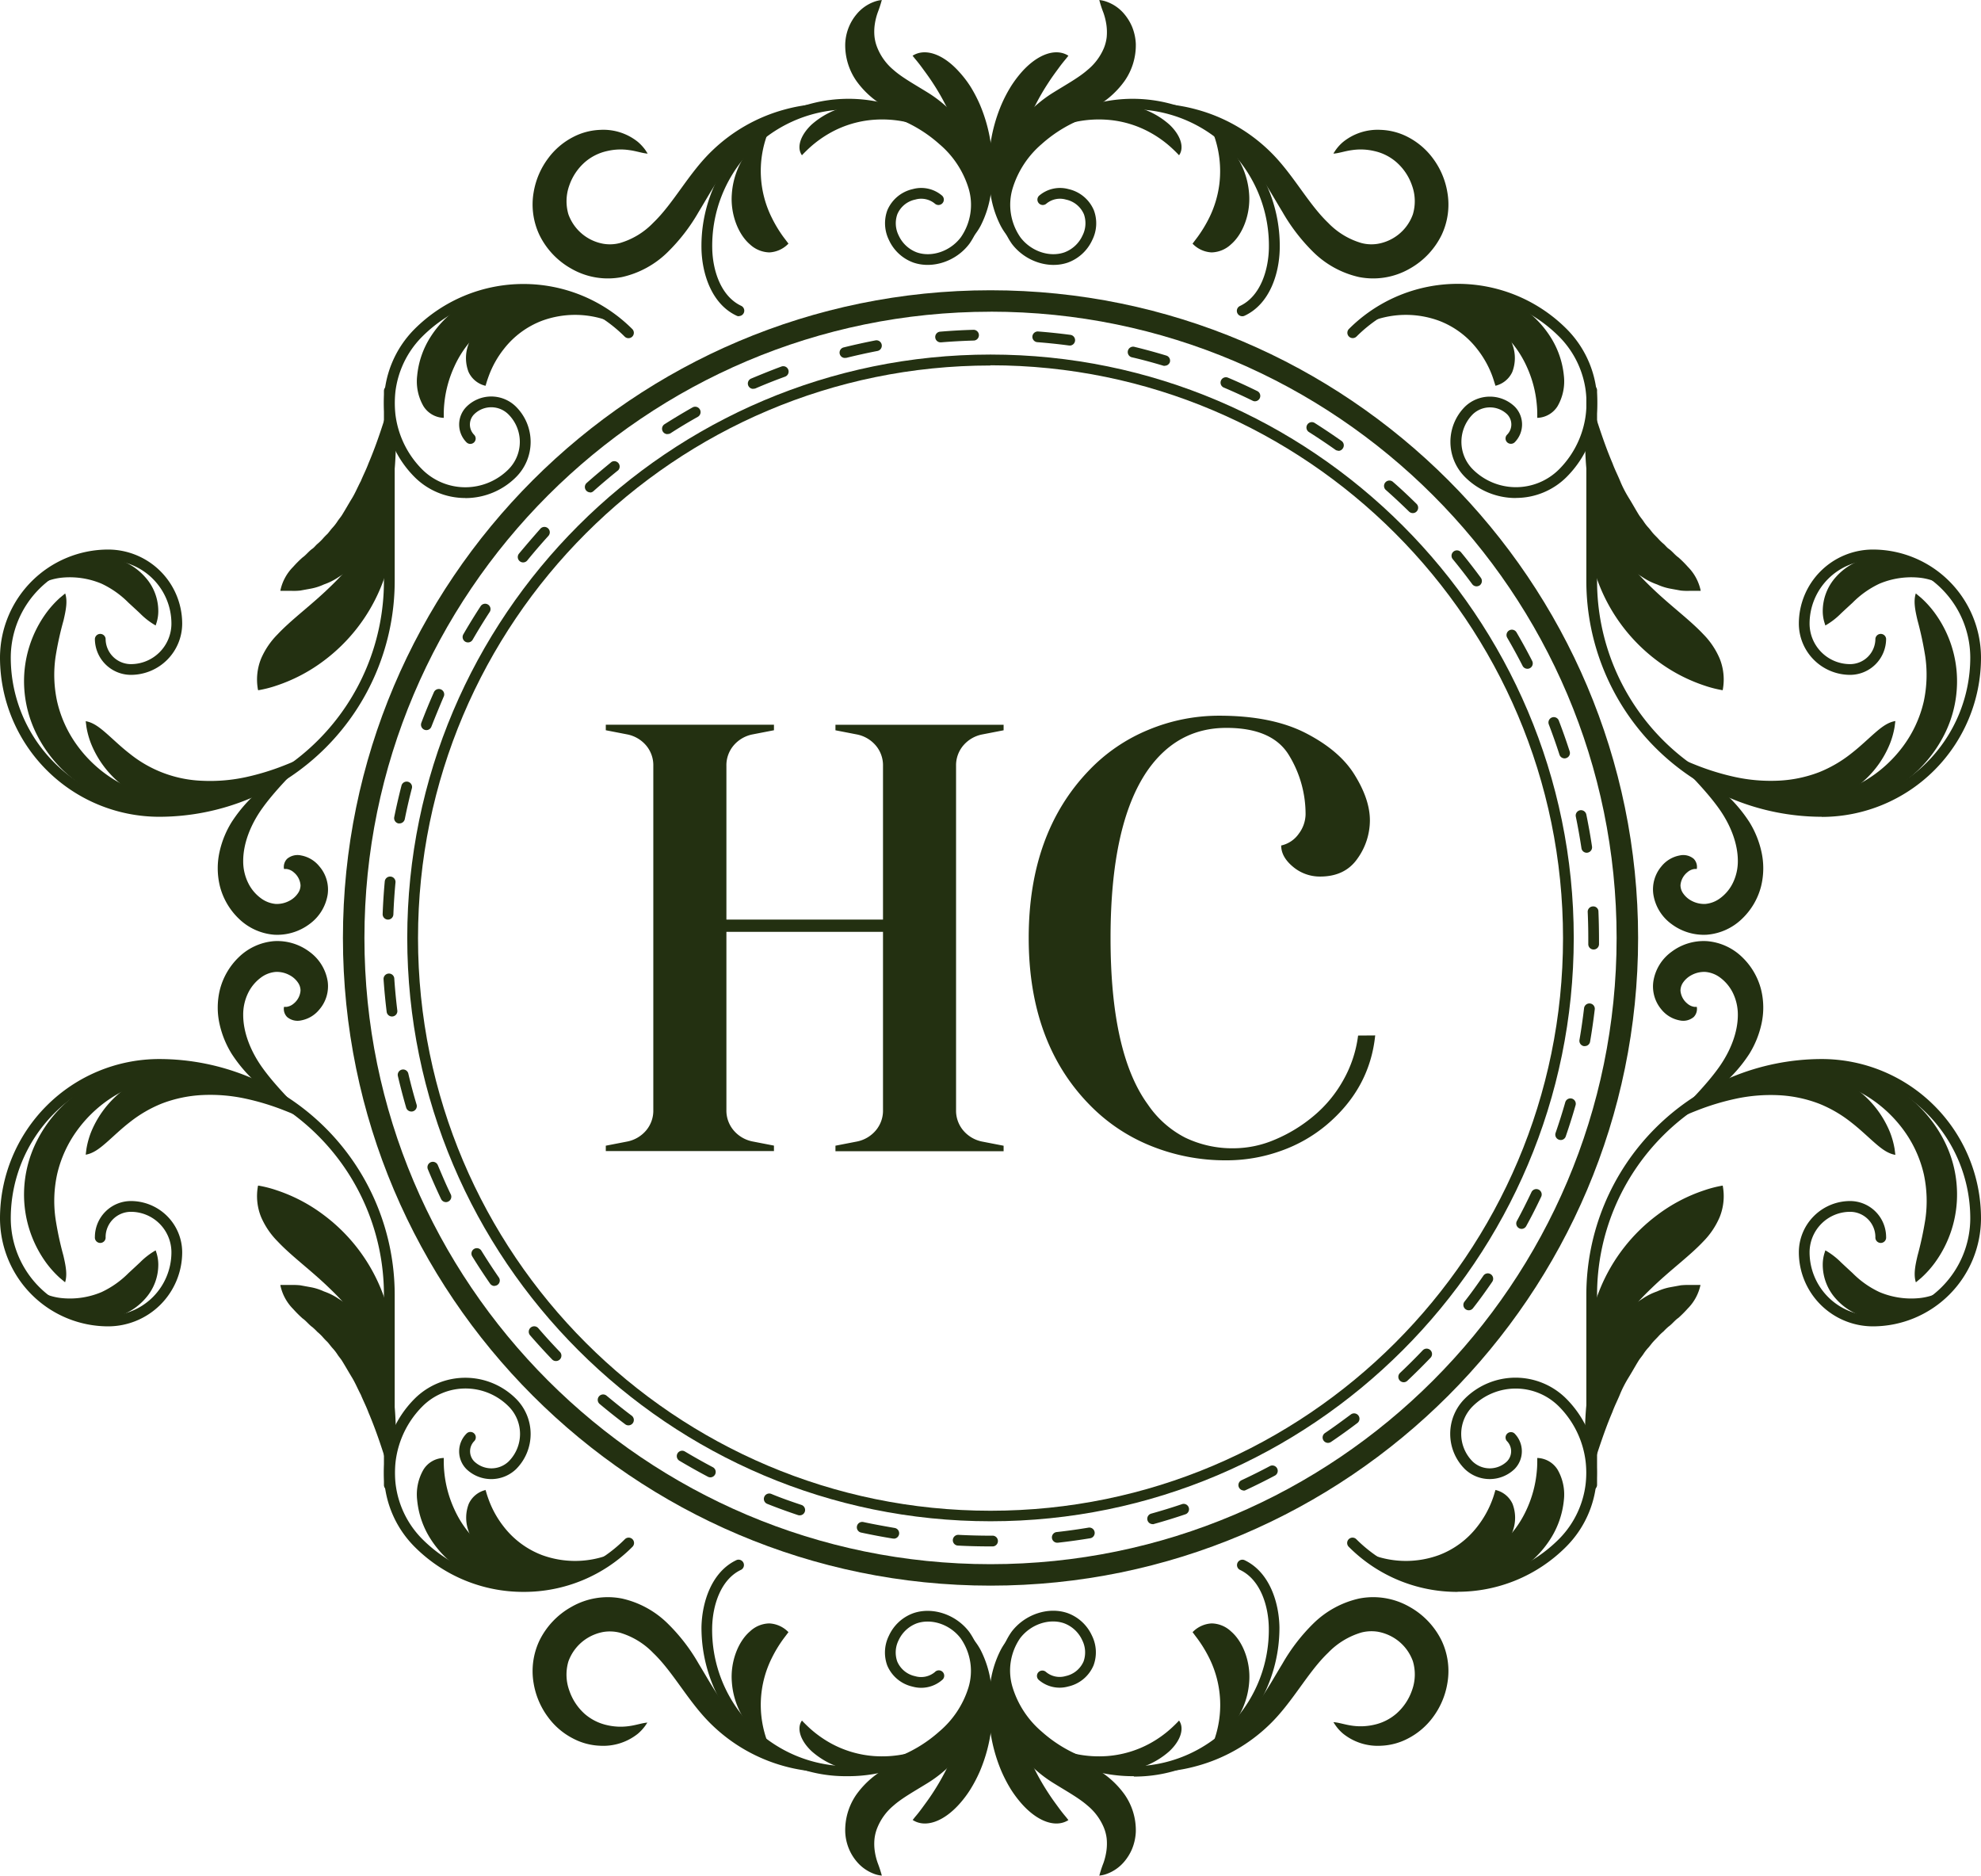 <svg id="Capa_1" data-name="Capa 1" xmlns="http://www.w3.org/2000/svg" viewBox="0 0 478.31 452.81"><defs><style>.cls-1{fill:#233011;fill-rule:evenodd;}</style></defs><title>logo simpificado</title><path class="cls-1" d="M390.52,321.18Q389.2,334,378.75,342.8a35.5,35.5,0,0,1-11,6.25,38.7,38.7,0,0,1-13.23,2.28,47.83,47.83,0,0,1-18.1-3.46,43,43,0,0,1-14.85-9.93q-14.71-15-14.71-40.3t14.56-40.44a41.73,41.73,0,0,1,14.34-9.79A44.28,44.28,0,0,1,352.87,244q12.79,0,21,4.26t11.76,10.15q3.62,5.88,3.61,10.88a15.85,15.85,0,0,1-3,9.2q-3,4.33-9,4.34a10.07,10.07,0,0,1-6.55-2.35c-1.91-1.58-2.87-3.29-2.87-5.15a7,7,0,0,0,4.27-2.87,8,8,0,0,0,1.62-4.64,27.2,27.2,0,0,0-4-14.26q-4-6.63-15.14-6.62-11.92,0-19.13,10.44-8.82,12.95-8.82,40.3,0,27.8,9,40.16a24.32,24.32,0,0,0,9,8,26.26,26.26,0,0,0,11.91,2.58,25.46,25.46,0,0,0,9.71-2.06,36.25,36.25,0,0,0,9.42-5.74,30.54,30.54,0,0,0,7.13-8.6,29.27,29.27,0,0,0,3.6-10.81Zm-156.65-25v42.95a7.4,7.4,0,0,0,1.77,5,8,8,0,0,0,4.56,2.65l5.15,1v1.32h-40.6V347.8l5.15-1a8,8,0,0,0,4.56-2.65,7.4,7.4,0,0,0,1.76-5v-83a7.4,7.4,0,0,0-1.76-5,8,8,0,0,0-4.56-2.64l-5.15-1v-1.33h40.6v1.33l-5.15,1a8,8,0,0,0-4.56,2.64,7.4,7.4,0,0,0-1.77,5v37.07h37.81V256.16a7.4,7.4,0,0,0-1.77-5,8,8,0,0,0-4.56-2.64l-5.15-1v-1.33h40.6v1.33l-5.15,1a8,8,0,0,0-4.56,2.64,7.4,7.4,0,0,0-1.77,5v83a7.4,7.4,0,0,0,1.77,5,8,8,0,0,0,4.56,2.65l5.15,1v1.32H260.2V347.8l5.15-1a8,8,0,0,0,4.56-2.65,7.4,7.4,0,0,0,1.77-5V296.17Z" transform="translate(-58.48 -71.23)"/><path class="cls-1" d="M358.4,147.57a1.3,1.3,0,0,1-.55-2.47c5-2.35,6.88-8.71,7-13.88A32.91,32.91,0,0,0,310,106,22.84,22.84,0,0,0,303,116.63a13.78,13.78,0,0,0,1.84,11.87c2.53,3.37,7,4.91,10.62,3.66a7.79,7.79,0,0,0,4.39-4.08,6.52,6.52,0,0,0,.34-5.13,6.07,6.07,0,0,0-4.33-3.54,5.15,5.15,0,0,0-4.76,1,1.3,1.3,0,0,1-1.74-1.93,7.75,7.75,0,0,1,7.11-1.6,8.7,8.7,0,0,1,6.14,5.15,9,9,0,0,1-.41,7.15,10.38,10.38,0,0,1-5.9,5.44c-4.66,1.6-10.35-.32-13.53-4.56a16.39,16.39,0,0,1-2.26-14.13,25.28,25.28,0,0,1,7.81-11.83,35.51,35.51,0,0,1,59.15,27.16c-.11,6-2.39,13.34-8.47,16.18a1.23,1.23,0,0,1-.55.13" transform="translate(-58.48 -71.23)"/><path class="cls-1" d="M343.16,108.71s-.54-.61-1.67-1.66a26.59,26.59,0,0,0-5.45-3.91,25.22,25.22,0,0,0-10.24-3,27.21,27.21,0,0,0-14.56,3s.39-.41,1.15-1.07a22.41,22.41,0,0,1,3.41-2.44,23.63,23.63,0,0,1,12.6-3.2,19.4,19.4,0,0,1,12.46,4.9c2.82,2.68,3.58,5.62,2.3,7.38" transform="translate(-58.48 -71.23)"/><path class="cls-1" d="M346.42,130.05l1.19-1.58a32.19,32.19,0,0,0,2.85-4.7,25.61,25.61,0,0,0,2.44-8.17,25.87,25.87,0,0,0-1.46-12.11,13.9,13.9,0,0,1,1.17.77,16.47,16.47,0,0,1,2.8,2.56,19,19,0,0,1,4.67,11.25c.36,4.75-1.48,9.67-4.39,12.16a7.11,7.11,0,0,1-4.67,1.93,6.84,6.84,0,0,1-4.6-2.11" transform="translate(-58.48 -71.23)"/><path class="cls-1" d="M323.87,71.23a7.65,7.65,0,0,1,1.88.44,9.84,9.84,0,0,1,4.23,3,12,12,0,0,1,1.83,3,12.4,12.4,0,0,1,.91,4.12,15.1,15.1,0,0,1-2.72,9,21.66,21.66,0,0,1-8,6.77c-3.09,1.65-6.26,2.75-9,4.28a22.78,22.78,0,0,0-7.39,6.78,27.13,27.13,0,0,0-4.56,11s0-.21-.11-.61a16.52,16.52,0,0,1-.26-1.76,23.68,23.68,0,0,1,.22-6.57,25.26,25.26,0,0,1,3.52-9.11,22.82,22.82,0,0,1,3.73-4.48,31.29,31.29,0,0,1,4.75-3.58c3.23-2,6.13-3.61,8.13-5.37A13.68,13.68,0,0,0,325,82.87a10,10,0,0,0,.69-2.68,12.75,12.75,0,0,0-.06-2.89,15.32,15.32,0,0,0-.73-3,26.49,26.49,0,0,1-1-3.08" transform="translate(-58.48 -71.23)"/><path class="cls-1" d="M380.45,108.24s.18-.26.51-.77a10.49,10.49,0,0,1,1.84-2,13.29,13.29,0,0,1,9.08-2.89,15.33,15.33,0,0,1,6.54,1.73,17.53,17.53,0,0,1,6,5.1,18.82,18.82,0,0,1,3.52,8.22,17.15,17.15,0,0,1-1.37,10.29,18.78,18.78,0,0,1-7.76,8.19,17.7,17.7,0,0,1-12.2,2,22.9,22.9,0,0,1-11-6,44.92,44.92,0,0,1-7.48-9.71c-2.08-3.41-3.95-6.85-6.25-9.9a38.62,38.62,0,0,0-8.54-8.15,40.28,40.28,0,0,0-24.83-7.15l1.3-.27a37.85,37.85,0,0,1,3.76-.55,39.58,39.58,0,0,1,13.77,1.27,40.45,40.45,0,0,1,17.63,10c5.59,5.37,9.25,12.65,14.2,17.38a18.25,18.25,0,0,0,8,4.86,9.45,9.45,0,0,0,4,.19,11,11,0,0,0,3.71-1.37,10.91,10.91,0,0,0,4.74-5.75,11.14,11.14,0,0,0-.23-7,13.12,13.12,0,0,0-3.76-5.59,12.08,12.08,0,0,0-5.36-2.68,14.25,14.25,0,0,0-5.37-.22c-1.68.22-3.12.75-4.39.84" transform="translate(-58.48 -71.23)"/><path class="cls-1" d="M424.45,191.45a17.27,17.27,0,0,1-12.24-5.06,12,12,0,0,1,0-17,8.66,8.66,0,0,1,12,0,6.11,6.11,0,0,1,0,8.6,1.32,1.32,0,0,1-1.84,0,1.29,1.29,0,0,1,0-1.83,3.49,3.49,0,0,0,0-4.93,6,6,0,0,0-8.28,0,9.41,9.41,0,0,0,0,13.3,14.74,14.74,0,0,0,20.82,0,22.69,22.69,0,0,0,0-32.06,34.62,34.62,0,0,0-48.9,0,1.3,1.3,0,0,1-1.83,0,1.29,1.29,0,0,1,0-1.83,37.15,37.15,0,0,1,52.56,0,25.29,25.29,0,0,1,0,35.73,17.29,17.29,0,0,1-12.24,5.06" transform="translate(-58.48 -71.23)"/><path class="cls-1" d="M498.36,268.4a56.93,56.93,0,0,1-56.86-56.87V165.61a1.3,1.3,0,1,1,2.59,0v45.92a54.34,54.34,0,0,0,54.27,54.28A35.88,35.88,0,0,0,534.2,230a23.54,23.54,0,0,0-23.51-23.51,15.3,15.3,0,0,0-15.29,15.28,9.79,9.79,0,0,0,9.78,9.78,6.12,6.12,0,0,0,6.11-6.11,1.3,1.3,0,0,1,2.59,0,8.71,8.71,0,0,1-8.7,8.7,12.39,12.39,0,0,1-12.37-12.37,17.9,17.9,0,0,1,17.88-17.88A26.13,26.13,0,0,1,536.79,230a38.47,38.47,0,0,1-38.43,38.43" transform="translate(-58.48 -71.23)"/><path class="cls-1" d="M419.56,164.37s-.06-.22-.2-.65-.32-1.06-.62-1.87a24,24,0,0,0-3.65-6.43,21.13,21.13,0,0,0-9.16-6.76,23.21,23.21,0,0,0-16.12.05,16.89,16.89,0,0,1,1.25-1.33,18.37,18.37,0,0,1,4-2.93,21.3,21.3,0,0,1,16-1.68,20.26,20.26,0,0,1,8.17,4.73,16.9,16.9,0,0,1,4.49,7.08,9.38,9.38,0,0,1-.1,6.44,6,6,0,0,1-4.15,3.35" transform="translate(-58.48 -71.23)"/><path class="cls-1" d="M429.65,172.06s0-.3,0-.87a24.27,24.27,0,0,0-.13-2.48,27.75,27.75,0,0,0-2.42-9,25.16,25.16,0,0,0-9.39-10.86,27.6,27.6,0,0,0-19.59-3.7s.64-.46,1.88-1.16a23,23,0,0,1,5.61-2.16,25.9,25.9,0,0,1,19.09,2.83,24.5,24.5,0,0,1,8.07,7.8,21.21,21.21,0,0,1,3.3,9.42,12,12,0,0,1-1.52,7.41,6,6,0,0,1-4.88,2.81" transform="translate(-58.48 -71.23)"/><path class="cls-1" d="M469.05,213.86l-1.2,0h-1.49a15.09,15.09,0,0,1-2.06-.07l-2.63-.48a13.54,13.54,0,0,1-3.1-1,15.22,15.22,0,0,1-3.41-1.69l-1.77-1.14c-.57-.42-1.09-.93-1.66-1.43a20.68,20.68,0,0,1-3.16-3.42,32,32,0,0,1-2.7-4.16,42.39,42.39,0,0,1-2-4.75l-.83-2.54c-.2-.87-.41-1.75-.62-2.64a63.53,63.53,0,0,1-.18-23.58s.26.82.7,2.26,1.08,3.47,1.89,5.87,1.78,5.15,3,8c.52,1.44,1.25,2.84,1.84,4.28s1.33,2.85,2.14,4.15,1.52,2.61,2.28,3.84c.37.63.84,1.14,1.22,1.71a10.91,10.91,0,0,0,1.22,1.57c.42.47.78,1,1.2,1.46s.83.83,1.22,1.27a12.14,12.14,0,0,0,1.22,1.17c.41.35.75.84,1.18,1.14.87.59,1.55,1.54,2.4,2.12a26.78,26.78,0,0,1,2.26,2.26,11.47,11.47,0,0,1,3.1,5.75" transform="translate(-58.48 -71.23)"/><path class="cls-1" d="M474.42,237.85a28.23,28.23,0,0,1-4.39-1.12,39.92,39.92,0,0,1-11.35-5.94A42.19,42.19,0,0,1,442.09,191s.36.87,1,2.33a60.84,60.84,0,0,0,3,5.75,65.14,65.14,0,0,0,11.18,14c4.43,4.3,9.11,7.68,12.47,11.25a18.92,18.92,0,0,1,3.95,5.87,13.54,13.54,0,0,1,.74,7.59" transform="translate(-58.48 -71.23)"/><path class="cls-1" d="M521.05,214.48l1.28,1.07a23.67,23.67,0,0,1,3.26,3.6A27.91,27.91,0,0,1,531,236.24a28.48,28.48,0,0,1-3.1,12.39,32.17,32.17,0,0,1-9.4,11.17A33.21,33.21,0,0,1,503.66,266a37.61,37.61,0,0,1-17.05-1.3s1.18.08,3.2.06a42.4,42.4,0,0,0,8.2-.94,36.75,36.75,0,0,0,10.55-4,31.44,31.44,0,0,0,9.28-8.26,29.06,29.06,0,0,0,5.13-11,30.8,30.8,0,0,0,.37-10.81,82.15,82.15,0,0,0-1.88-8.78c-.6-2.53-1-4.67-.41-6.49" transform="translate(-58.48 -71.23)"/><path class="cls-1" d="M516.11,245.28s-.06.49-.18,1.43a20.17,20.17,0,0,1-1.11,4A24.1,24.1,0,0,1,505,262.32,26.88,26.88,0,0,1,495,266a33,33,0,0,1-12.08-.38,40.53,40.53,0,0,1-12.27-4.9,63,63,0,0,1-11.17-8.61l2.39,1.14c1.52.73,3.72,1.72,6.36,2.76a59.83,59.83,0,0,0,9.18,2.79,40.67,40.67,0,0,0,10.48.88,31.33,31.33,0,0,0,9.86-2.06,31,31,0,0,0,7.65-4.45c2.17-1.68,3.95-3.42,5.62-4.88s3.22-2.69,5.08-3" transform="translate(-58.48 -71.23)"/><path class="cls-1" d="M499.21,222.22s-.09-.28-.26-.84a9.48,9.48,0,0,1-.37-2.51,12.28,12.28,0,0,1,3.24-8.42,14.66,14.66,0,0,1,4.93-3.59,15.94,15.94,0,0,1,6.64-1.36,17.6,17.6,0,0,1,7.05,1.55,13.59,13.59,0,0,1,5.87,4.82s-.48-.23-1.31-.52a14.32,14.32,0,0,0-3.43-.7,19.83,19.83,0,0,0-9.29,1.48,22.58,22.58,0,0,0-6.49,4.59c-.88.81-1.78,1.63-2.8,2.59a17.53,17.53,0,0,1-3.78,2.91" transform="translate(-58.48 -71.23)"/><path class="cls-1" d="M468.17,281s-.19,0-.56,0a3.23,3.23,0,0,0-1.75.82,4.49,4.49,0,0,0-1.63,3.09,3.46,3.46,0,0,0,.58,1.89,5.67,5.67,0,0,0,2.14,1.9,6.47,6.47,0,0,0,3.27.74,7,7,0,0,0,3.6-1.39,10,10,0,0,0,3.06-3.68,12,12,0,0,0,1.2-5.33c0-4-1.63-8.53-4.6-12.68s-7-8.16-11.1-12.41l2.72,1.71c1.72,1.11,4.25,2.63,7.08,4.82a34.86,34.86,0,0,1,8.7,9.22,23,23,0,0,1,2.89,7.11,18.22,18.22,0,0,1-.11,8.49,16.48,16.48,0,0,1-4.55,7.71,13.75,13.75,0,0,1-8.5,3.86,13,13,0,0,1-8.56-2.59,10.9,10.9,0,0,1-4.36-7.08,8.59,8.59,0,0,1,1.94-6.83,7.38,7.38,0,0,1,4.44-2.64,3.92,3.92,0,0,1,3.36.82,2.8,2.8,0,0,1,.74,2.43" transform="translate(-58.48 -71.23)"/><path class="cls-1" d="M316.44,84.69l-.59.74c-.4.48-1,1.2-1.7,2.16s-1.6,2.15-2.54,3.61a55.21,55.21,0,0,0-3,5.13,57.62,57.62,0,0,0-5.43,15.2c-.31,1.54-.56,3.15-.77,4.83a36.22,36.22,0,0,0-.24,5.12,15.35,15.35,0,0,0,3.75,10.14,9.81,9.81,0,0,1-1.91-1.17,14.7,14.7,0,0,1-3.94-4.75,24.87,24.87,0,0,1-2.55-8.63,42,42,0,0,1,0-10.33,38.38,38.38,0,0,1,2.73-10.2,33.85,33.85,0,0,1,2.29-4.41,27.73,27.73,0,0,1,2.73-3.63c3.86-4.27,8.2-5.73,11.19-3.81" transform="translate(-58.48 -71.23)"/><path class="cls-1" d="M236.88,147.57a1.17,1.17,0,0,1-.55-.13c-6.08-2.84-8.36-10.22-8.48-16.18A35.51,35.51,0,0,1,287,104.1a25.35,25.35,0,0,1,7.82,11.83,16.36,16.36,0,0,1-2.27,14.13c-3.17,4.24-8.86,6.15-13.52,4.56a10.37,10.37,0,0,1-5.91-5.44,9.13,9.13,0,0,1-.41-7.15,8.71,8.71,0,0,1,6.15-5.15,7.73,7.73,0,0,1,7.11,1.6,1.3,1.3,0,0,1-1.74,1.93,5.17,5.17,0,0,0-4.77-1,6,6,0,0,0-4.32,3.54,6.56,6.56,0,0,0,.33,5.13,7.85,7.85,0,0,0,4.39,4.08c3.63,1.25,8.1-.3,10.62-3.66a13.72,13.72,0,0,0,1.84-11.87A22.69,22.69,0,0,0,285.27,106a32.91,32.91,0,0,0-54.82,25.18c.09,5.17,2,11.53,7,13.88a1.3,1.3,0,0,1-.55,2.47" transform="translate(-58.48 -71.23)"/><path class="cls-1" d="M252.11,108.71s.55-.61,1.67-1.66a27.17,27.17,0,0,1,5.45-3.91,25.32,25.32,0,0,1,10.25-3,27.21,27.21,0,0,1,14.56,3s-.4-.41-1.16-1.07a21.91,21.91,0,0,0-3.41-2.44,23.59,23.59,0,0,0-12.59-3.2,19.45,19.45,0,0,0-12.47,4.9c-2.81,2.68-3.58,5.62-2.3,7.38" transform="translate(-58.48 -71.23)"/><path class="cls-1" d="M248.86,130.05l-1.2-1.58a31.43,31.43,0,0,1-2.84-4.7,25.34,25.34,0,0,1-1-20.28,12.13,12.13,0,0,0-1.17.77,16.46,16.46,0,0,0-2.81,2.56,19,19,0,0,0-4.66,11.25c-.37,4.75,1.47,9.67,4.38,12.16a7.13,7.13,0,0,0,4.67,1.93,6.86,6.86,0,0,0,4.61-2.11" transform="translate(-58.48 -71.23)"/><path class="cls-1" d="M271.41,71.23a7.66,7.66,0,0,0-1.89.44,9.88,9.88,0,0,0-4.22,3,11.67,11.67,0,0,0-1.83,3,11.92,11.92,0,0,0-.91,4.12,15.08,15.08,0,0,0,2.71,9,21.66,21.66,0,0,0,8,6.77c3.09,1.65,6.26,2.75,9,4.28a22.71,22.71,0,0,1,7.4,6.78,26.84,26.84,0,0,1,4.54,11s.05-.21.12-.61a13.91,13.91,0,0,0,.27-1.76,24.15,24.15,0,0,0-.23-6.57,25.08,25.08,0,0,0-3.52-9.11,22.48,22.48,0,0,0-3.73-4.48,30.73,30.73,0,0,0-4.74-3.58c-3.24-2-6.14-3.61-8.13-5.37a13.58,13.58,0,0,1-3.93-5.36,10,10,0,0,1-.69-2.68,12.19,12.19,0,0,1,.05-2.89,14.67,14.67,0,0,1,.74-3,30.9,30.9,0,0,0,1-3.08" transform="translate(-58.48 -71.23)"/><path class="cls-1" d="M214.82,108.24l-.5-.77a11.22,11.22,0,0,0-1.84-2,13.32,13.32,0,0,0-9.09-2.89,15.32,15.32,0,0,0-6.53,1.73,17.35,17.35,0,0,0-6,5.1,18.83,18.83,0,0,0-3.53,8.22,17.24,17.24,0,0,0,1.38,10.29,18.72,18.72,0,0,0,7.76,8.19,17.69,17.69,0,0,0,12.2,2,22.82,22.82,0,0,0,11-6,44.66,44.66,0,0,0,7.49-9.71c2.08-3.41,3.94-6.85,6.25-9.9a38.57,38.57,0,0,1,8.53-8.15,40.31,40.31,0,0,1,24.84-7.15l-1.31-.27a37.39,37.39,0,0,0-3.76-.55A39.58,39.58,0,0,0,248,97.65a40.47,40.47,0,0,0-17.62,10c-5.6,5.37-9.25,12.65-14.2,17.38a18.3,18.3,0,0,1-8,4.86,9.45,9.45,0,0,1-4,.19,11,11,0,0,1-8.46-7.12,11.21,11.21,0,0,1,.23-7,13.21,13.21,0,0,1,3.76-5.59,12.17,12.17,0,0,1,5.37-2.68,14.2,14.2,0,0,1,5.36-.22c1.68.22,3.13.75,4.39.84" transform="translate(-58.48 -71.23)"/><path class="cls-1" d="M170.82,191.45a17.29,17.29,0,0,1-12.24-5.06,25.29,25.29,0,0,1,0-35.73,37.19,37.19,0,0,1,52.56,0,1.29,1.29,0,0,1,0,1.83,1.3,1.3,0,0,1-1.83,0,34.61,34.61,0,0,0-48.89,0,22.69,22.69,0,0,0,0,32.06,14.73,14.73,0,0,0,20.81,0,9.39,9.39,0,0,0,0-13.3,5.87,5.87,0,0,0-8.28,0,3.51,3.51,0,0,0,0,4.93,1.29,1.29,0,0,1,0,1.83,1.3,1.3,0,0,1-1.83,0,6.09,6.09,0,0,1,0-8.6,8.47,8.47,0,0,1,11.95,0,12,12,0,0,1,0,17,17.29,17.29,0,0,1-12.25,5.06" transform="translate(-58.48 -71.23)"/><path class="cls-1" d="M96.91,268.4A38.47,38.47,0,0,1,58.48,230a26.14,26.14,0,0,1,26.11-26.11,17.9,17.9,0,0,1,17.88,17.88,12.39,12.39,0,0,1-12.38,12.37,8.71,8.71,0,0,1-8.7-8.7,1.3,1.3,0,0,1,2.59,0,6.12,6.12,0,0,0,6.11,6.11,9.79,9.79,0,0,0,9.78-9.78,15.29,15.29,0,0,0-15.28-15.28A23.53,23.53,0,0,0,61.08,230a35.87,35.87,0,0,0,35.83,35.84,54.33,54.33,0,0,0,54.27-54.28V165.61a1.3,1.3,0,0,1,2.6,0v45.92A56.93,56.93,0,0,1,96.91,268.4" transform="translate(-58.48 -71.23)"/><path class="cls-1" d="M175.71,164.37l.2-.65c.12-.43.33-1.06.63-1.87a23.64,23.64,0,0,1,3.64-6.43,21.25,21.25,0,0,1,9.16-6.76,23.21,23.21,0,0,1,16.12.05,14.72,14.72,0,0,0-1.25-1.33,18.37,18.37,0,0,0-4-2.93,20.72,20.72,0,0,0-7-2.32,21,21,0,0,0-9,.64A20.15,20.15,0,0,0,176,147.5a16.8,16.8,0,0,0-4.49,7.08,9.38,9.38,0,0,0,.1,6.44,6,6,0,0,0,4.14,3.35" transform="translate(-58.48 -71.23)"/><path class="cls-1" d="M165.63,172.06s0-.3,0-.87a23.66,23.66,0,0,1,.12-2.48,27.81,27.81,0,0,1,2.43-9,25.1,25.1,0,0,1,9.39-10.86,27.57,27.57,0,0,1,19.58-3.7,20.5,20.5,0,0,0-1.88-1.16,22.64,22.64,0,0,0-5.61-2.16,25.91,25.91,0,0,0-19.09,2.83,24.5,24.5,0,0,0-8.07,7.8,21.07,21.07,0,0,0-3.29,9.42,11.93,11.93,0,0,0,1.52,7.41,6,6,0,0,0,4.88,2.81" transform="translate(-58.48 -71.23)"/><path class="cls-1" d="M126.23,213.86l1.2,0h1.49a15.14,15.14,0,0,0,2.06-.07l2.63-.48a13.32,13.32,0,0,0,3.09-1,15,15,0,0,0,3.41-1.69l1.77-1.14c.58-.42,1.1-.93,1.67-1.43a21.58,21.58,0,0,0,3.16-3.42,33,33,0,0,0,2.69-4.16,40.61,40.61,0,0,0,2-4.75l.83-2.54q.31-1.31.63-2.64a63.54,63.54,0,0,0,.17-23.58s-.26.82-.7,2.26-1.08,3.47-1.88,5.87-1.79,5.15-3,8c-.53,1.44-1.26,2.84-1.85,4.28-.74,1.38-1.33,2.85-2.13,4.15s-1.53,2.61-2.29,3.84c-.36.63-.84,1.14-1.21,1.71a11.66,11.66,0,0,1-1.22,1.57c-.43.47-.79,1-1.2,1.46a16.15,16.15,0,0,0-1.22,1.27,13.31,13.31,0,0,1-1.22,1.17c-.42.35-.75.84-1.19,1.14-.86.59-1.55,1.54-2.39,2.12a26.78,26.78,0,0,0-2.26,2.26,11.4,11.4,0,0,0-3.1,5.75" transform="translate(-58.48 -71.23)"/><path class="cls-1" d="M120.85,237.85a28.15,28.15,0,0,0,4.4-1.12,39.9,39.9,0,0,0,11.34-5.94A42.19,42.19,0,0,0,153.18,191s-.35.87-1,2.33a62.84,62.84,0,0,1-3,5.75,65.14,65.14,0,0,1-11.18,14c-4.44,4.3-9.11,7.68-12.47,11.25a18.92,18.92,0,0,0-4,5.87,13.45,13.45,0,0,0-.75,7.59" transform="translate(-58.48 -71.23)"/><path class="cls-1" d="M74.23,214.48l-1.29,1.07a24.21,24.21,0,0,0-3.26,3.6,28,28,0,0,0-5.39,17.09,28.64,28.64,0,0,0,3.11,12.39,32.14,32.14,0,0,0,9.39,11.17A33.2,33.2,0,0,0,91.62,266a37.57,37.57,0,0,0,17-1.3s-1.17.08-3.19.06a42.49,42.49,0,0,1-8.21-.94,36.75,36.75,0,0,1-10.55-4,31.28,31.28,0,0,1-9.27-8.26,29.06,29.06,0,0,1-5.13-11,30.33,30.33,0,0,1-.37-10.81A77.52,77.52,0,0,1,73.82,221c.59-2.53,1-4.67.41-6.49" transform="translate(-58.48 -71.23)"/><path class="cls-1" d="M79.17,245.28s.06.49.18,1.43a20,20,0,0,0,1.1,4,24.19,24.19,0,0,0,9.8,11.61,26.75,26.75,0,0,0,10,3.71,32.93,32.93,0,0,0,12.07-.38,40.43,40.43,0,0,0,12.27-4.9,63,63,0,0,0,11.18-8.61l-2.39,1.14c-1.53.73-3.72,1.72-6.37,2.76a59.69,59.69,0,0,1-9.17,2.79,40.75,40.75,0,0,1-10.48.88,29.61,29.61,0,0,1-17.52-6.51c-2.17-1.68-3.94-3.42-5.61-4.88s-3.22-2.69-5.08-3" transform="translate(-58.48 -71.23)"/><path class="cls-1" d="M96.06,222.22s.1-.28.27-.84a9.48,9.48,0,0,0,.37-2.51,12.25,12.25,0,0,0-3.25-8.42,14.72,14.72,0,0,0-4.92-3.59,16,16,0,0,0-6.64-1.36,17.53,17.53,0,0,0-7,1.55A13.53,13.53,0,0,0,69,211.87s.48-.23,1.31-.52a14.33,14.33,0,0,1,3.42-.7A19.79,19.79,0,0,1,83,212.13a22.77,22.77,0,0,1,6.5,4.59c.88.81,1.78,1.63,2.8,2.59a17.45,17.45,0,0,0,3.77,2.91" transform="translate(-58.48 -71.23)"/><path class="cls-1" d="M127.1,281s.2,0,.56,0a3.28,3.28,0,0,1,1.76.82,4.44,4.44,0,0,1,1.62,3.09,3.3,3.3,0,0,1-.58,1.89,5.53,5.53,0,0,1-2.14,1.9,6.42,6.42,0,0,1-3.27.74,7,7,0,0,1-3.59-1.39,10,10,0,0,1-3.06-3.68,11.83,11.83,0,0,1-1.2-5.33c0-4,1.63-8.53,4.6-12.68s7-8.16,11.1-12.41l-2.72,1.71c-1.73,1.11-4.25,2.63-7.09,4.82a35,35,0,0,0-8.69,9.22,23.05,23.05,0,0,0-2.9,7.11,18.22,18.22,0,0,0,.11,8.49,16.56,16.56,0,0,0,4.55,7.71,13.8,13.8,0,0,0,8.5,3.86,13,13,0,0,0,8.57-2.59,10.94,10.94,0,0,0,4.36-7.08,8.55,8.55,0,0,0-2-6.83,7.36,7.36,0,0,0-4.43-2.64,3.91,3.91,0,0,0-3.36.82,2.78,2.78,0,0,0-.75,2.43" transform="translate(-58.48 -71.23)"/><path class="cls-1" d="M278.83,84.69l.59.74c.41.48,1,1.2,1.7,2.16s1.6,2.15,2.55,3.61a55.3,55.3,0,0,1,3,5.13,57.62,57.62,0,0,1,5.43,15.2c.32,1.54.56,3.15.77,4.83a34.79,34.79,0,0,1,.24,5.12,15.3,15.3,0,0,1-3.75,10.14,9.47,9.47,0,0,0,1.91-1.17,14.71,14.71,0,0,0,4-4.75,24.87,24.87,0,0,0,2.55-8.63,42,42,0,0,0,0-10.33,38,38,0,0,0-2.72-10.2,33.89,33.89,0,0,0-2.3-4.41A26.06,26.06,0,0,0,290,88.5c-3.86-4.27-8.19-5.73-11.19-3.81" transform="translate(-58.48 -71.23)"/><path class="cls-1" d="M332.24,500a36.27,36.27,0,0,1-24-8.86,25.38,25.38,0,0,1-7.81-11.83,16.38,16.38,0,0,1,2.26-14.13c3.18-4.24,8.88-6.16,13.53-4.56a10.33,10.33,0,0,1,5.9,5.43,9.07,9.07,0,0,1,.41,7.16,8.66,8.66,0,0,1-6.14,5.14,7.69,7.69,0,0,1-7.11-1.6,1.29,1.29,0,0,1-.09-1.83,1.31,1.31,0,0,1,1.83-.09,5.14,5.14,0,0,0,4.76,1,6.09,6.09,0,0,0,4.33-3.54,6.55,6.55,0,0,0-.34-5.14,7.8,7.8,0,0,0-4.39-4.07c-3.63-1.25-8.09.29-10.62,3.65A13.81,13.81,0,0,0,303,478.65,22.84,22.84,0,0,0,310,489.24a32.91,32.91,0,0,0,54.83-25.18c-.1-5.17-2-11.54-7-13.88a1.3,1.3,0,0,1,1.1-2.35c6.08,2.85,8.36,10.23,8.47,16.18A36.43,36.43,0,0,1,346.74,497a34.79,34.79,0,0,1-14.5,3.09" transform="translate(-58.48 -71.23)"/><path class="cls-1" d="M343.16,486.57s-.54.61-1.67,1.66a26.59,26.59,0,0,1-5.45,3.91,25.54,25.54,0,0,1-10.24,3,27.31,27.31,0,0,1-14.56-3s.39.41,1.15,1.07a22.41,22.41,0,0,0,3.41,2.44,23.54,23.54,0,0,0,12.6,3.19,19.35,19.35,0,0,0,12.46-4.9c2.82-2.67,3.58-5.61,2.3-7.37" transform="translate(-58.48 -71.23)"/><path class="cls-1" d="M346.42,465.22s.41.56,1.19,1.59a32,32,0,0,1,2.85,4.69,25.47,25.47,0,0,1,1,20.29s.43-.25,1.17-.77a16.91,16.91,0,0,0,2.8-2.56,19,19,0,0,0,4.67-11.25c.36-4.76-1.48-9.67-4.39-12.16a7,7,0,0,0-4.67-1.93,6.87,6.87,0,0,0-4.6,2.1" transform="translate(-58.48 -71.23)"/><path class="cls-1" d="M323.87,524a7.25,7.25,0,0,0,1.88-.43,10,10,0,0,0,4.23-3,11.84,11.84,0,0,0,1.83-3,12.34,12.34,0,0,0,.91-4.11,15.08,15.08,0,0,0-2.72-9.05,21.66,21.66,0,0,0-8-6.77c-3.09-1.65-6.26-2.76-9-4.28a22.78,22.78,0,0,1-7.39-6.78,27.12,27.12,0,0,1-4.56-11s0,.22-.11.61a16.78,16.78,0,0,0-.26,1.77,23.69,23.69,0,0,0,.22,6.57,25.33,25.33,0,0,0,3.52,9.11,23.12,23.12,0,0,0,3.73,4.48,31.29,31.29,0,0,0,4.75,3.58c3.23,2,6.13,3.61,8.13,5.37A13.72,13.72,0,0,1,325,512.4a10.06,10.06,0,0,1,.69,2.69,12.76,12.76,0,0,1-.06,2.89,15.49,15.49,0,0,1-.73,3,27,27,0,0,0-1,3.07" transform="translate(-58.48 -71.23)"/><path class="cls-1" d="M380.45,487l.51.76a10.18,10.18,0,0,0,1.84,2,13.34,13.34,0,0,0,9.08,2.89,15.21,15.21,0,0,0,6.54-1.74,17.39,17.39,0,0,0,6-5.09,18.82,18.82,0,0,0,3.52-8.22,17.18,17.18,0,0,0-1.37-10.3,18.81,18.81,0,0,0-7.76-8.18,17.64,17.64,0,0,0-12.2-2,22.9,22.9,0,0,0-11,6,44.68,44.68,0,0,0-7.48,9.71c-2.08,3.41-3.95,6.84-6.25,9.89a38.4,38.4,0,0,1-8.54,8.15,40.28,40.28,0,0,1-24.83,7.16l1.3.26a34.57,34.57,0,0,0,3.76.56,39.39,39.39,0,0,0,13.77-1.28,40.42,40.42,0,0,0,17.63-10c5.59-5.38,9.25-12.66,14.2-17.38a18.37,18.37,0,0,1,8-4.87,9.79,9.79,0,0,1,4-.19,11.27,11.27,0,0,1,3.71,1.38,10.93,10.93,0,0,1,4.74,5.74,11.17,11.17,0,0,1-.23,7.06,13.18,13.18,0,0,1-3.76,5.59,12.19,12.19,0,0,1-5.36,2.68,14.46,14.46,0,0,1-5.37.22c-1.68-.23-3.12-.75-4.39-.84" transform="translate(-58.48 -71.23)"/><path class="cls-1" d="M410.41,455.51a36.92,36.92,0,0,1-26.28-10.89,1.29,1.29,0,0,1,1.83-1.83,34.6,34.6,0,0,0,48.9,0,22.69,22.69,0,0,0,0-32.06,14.74,14.74,0,0,0-20.82,0,9.41,9.41,0,0,0,0,13.3,6,6,0,0,0,8.28,0,3.49,3.49,0,0,0,0-4.93,1.3,1.3,0,0,1,1.84-1.83,6.1,6.1,0,0,1,0,8.59,8.66,8.66,0,0,1-12,0,12,12,0,0,1,0-17,17.33,17.33,0,0,1,24.48,0,25.29,25.29,0,0,1,0,35.73,36.92,36.92,0,0,1-26.28,10.89" transform="translate(-58.48 -71.23)"/><path class="cls-1" d="M442.79,431a1.29,1.29,0,0,1-1.29-1.29V383.74a56.93,56.93,0,0,1,56.86-56.86,38.47,38.47,0,0,1,38.43,38.43,26.13,26.13,0,0,1-26.1,26.1,17.9,17.9,0,0,1-17.88-17.87,12.39,12.39,0,0,1,12.37-12.38,8.71,8.71,0,0,1,8.7,8.7,1.3,1.3,0,1,1-2.59,0,6.11,6.11,0,0,0-6.11-6.1,9.79,9.79,0,0,0-9.78,9.78,15.31,15.31,0,0,0,15.29,15.28,23.54,23.54,0,0,0,23.51-23.51,35.88,35.88,0,0,0-35.84-35.84,54.33,54.33,0,0,0-54.27,54.27v45.93a1.3,1.3,0,0,1-1.3,1.29" transform="translate(-58.48 -71.23)"/><path class="cls-1" d="M419.56,430.9s-.06.22-.2.65a19.76,19.76,0,0,1-.62,1.88,24,24,0,0,1-3.65,6.43,21.13,21.13,0,0,1-9.16,6.76,23.26,23.26,0,0,1-16.12-.05,16.89,16.89,0,0,0,1.25,1.33,18.39,18.39,0,0,0,4,2.92,20.56,20.56,0,0,0,7.06,2.32,21,21,0,0,0,9-.64,20.35,20.35,0,0,0,8.17-4.72,16.87,16.87,0,0,0,4.49-7.09,9.35,9.35,0,0,0-.1-6.43,6,6,0,0,0-4.15-3.36" transform="translate(-58.48 -71.23)"/><path class="cls-1" d="M429.65,423.22s0,.29,0,.86a24.31,24.31,0,0,1-.13,2.49,27.81,27.81,0,0,1-2.42,9,25.22,25.22,0,0,1-9.39,10.86,27.65,27.65,0,0,1-19.59,3.7,21.27,21.27,0,0,0,1.88,1.15,22.52,22.52,0,0,0,5.61,2.17,25.9,25.9,0,0,0,19.09-2.83,24.5,24.5,0,0,0,8.07-7.8,21.21,21.21,0,0,0,3.3-9.42,12,12,0,0,0-1.52-7.41,6,6,0,0,0-4.88-2.81" transform="translate(-58.48 -71.23)"/><path class="cls-1" d="M469.05,381.42l-1.2,0h-1.49a17.09,17.09,0,0,0-2.06.08l-2.63.48a13.54,13.54,0,0,0-3.1,1,15.22,15.22,0,0,0-3.41,1.69l-1.77,1.14c-.57.42-1.09.93-1.66,1.42a20.36,20.36,0,0,0-3.16,3.43,31.29,31.29,0,0,0-2.7,4.16,42.39,42.39,0,0,0-2,4.75L443,402l-.62,2.64a63.53,63.53,0,0,0-.18,23.58s.26-.82.7-2.26,1.08-3.48,1.89-5.87,1.78-5.15,3-8c.52-1.44,1.25-2.84,1.84-4.29s1.33-2.84,2.14-4.15,1.52-2.61,2.28-3.84c.37-.62.84-1.13,1.22-1.7a10.38,10.38,0,0,1,1.22-1.57c.42-.48.78-1,1.2-1.46s.83-.84,1.22-1.28a11,11,0,0,1,1.22-1.16,15.74,15.74,0,0,1,1.18-1.14c.87-.6,1.55-1.55,2.4-2.12a28.35,28.35,0,0,0,2.26-2.26,11.47,11.47,0,0,0,3.1-5.75" transform="translate(-58.48 -71.23)"/><path class="cls-1" d="M474.42,357.43a28.23,28.23,0,0,0-4.39,1.12,39.41,39.41,0,0,0-11.35,5.94,42.19,42.19,0,0,0-16.59,39.76s.36-.87,1-2.33a60.84,60.84,0,0,1,3-5.75,64.9,64.9,0,0,1,11.18-14c4.43-4.31,9.11-7.68,12.47-11.25a19,19,0,0,0,3.95-5.88,13.49,13.49,0,0,0,.74-7.58" transform="translate(-58.48 -71.23)"/><path class="cls-1" d="M521.05,380.8l1.28-1.07a24.17,24.17,0,0,0,3.26-3.6A27.91,27.91,0,0,0,531,359a28.48,28.48,0,0,0-3.1-12.39,32.08,32.08,0,0,0-9.4-11.17,33,33,0,0,0-14.82-6.22,37.61,37.61,0,0,0-17.05,1.3s1.18-.09,3.2-.06a41.62,41.62,0,0,1,8.2.94,36.46,36.46,0,0,1,10.55,4.05,31.44,31.44,0,0,1,9.28,8.26,29.06,29.06,0,0,1,5.13,11,30.79,30.79,0,0,1,.37,10.81,82.15,82.15,0,0,1-1.88,8.78c-.6,2.52-1,4.67-.41,6.49" transform="translate(-58.48 -71.23)"/><path class="cls-1" d="M516.11,350s-.06-.49-.18-1.43a20.23,20.23,0,0,0-1.11-4A24.19,24.19,0,0,0,505,333a26.87,26.87,0,0,0-10-3.7,32.77,32.77,0,0,0-12.08.38,40.53,40.53,0,0,0-12.27,4.9,62.48,62.48,0,0,0-11.17,8.61l2.39-1.15c1.52-.72,3.72-1.72,6.36-2.75a59.83,59.83,0,0,1,9.18-2.79,40.24,40.24,0,0,1,10.48-.89,31.62,31.62,0,0,1,9.86,2.07,31,31,0,0,1,7.65,4.45c2.17,1.68,3.95,3.42,5.62,4.88s3.22,2.69,5.08,3" transform="translate(-58.48 -71.23)"/><path class="cls-1" d="M499.21,373.06l-.26.83a9.56,9.56,0,0,0-.37,2.52,12.28,12.28,0,0,0,3.24,8.42,14.51,14.51,0,0,0,4.93,3.58,15.63,15.63,0,0,0,6.64,1.36,17.59,17.59,0,0,0,7.05-1.54,13.66,13.66,0,0,0,5.87-4.82s-.48.23-1.31.52a14.38,14.38,0,0,1-3.43.69,19.7,19.7,0,0,1-9.29-1.48,22.56,22.56,0,0,1-6.49-4.58c-.88-.81-1.78-1.64-2.8-2.6a17.83,17.83,0,0,0-3.78-2.9" transform="translate(-58.48 -71.23)"/><path class="cls-1" d="M468.17,314.29s-.19,0-.56,0a3.31,3.31,0,0,1-1.75-.82,4.49,4.49,0,0,1-1.63-3.09,3.49,3.49,0,0,1,.58-1.9,5.74,5.74,0,0,1,2.14-1.89,6.47,6.47,0,0,1,3.27-.74,6.91,6.91,0,0,1,3.6,1.38,10.19,10.19,0,0,1,3.06,3.68,12,12,0,0,1,1.2,5.34c0,4-1.63,8.52-4.6,12.68s-7,8.16-11.1,12.41l2.72-1.71c1.72-1.12,4.25-2.63,7.08-4.83a34.81,34.81,0,0,0,8.7-9.21,23.1,23.1,0,0,0,2.89-7.12,18.18,18.18,0,0,0-.11-8.48,16.51,16.51,0,0,0-4.55-7.72,13.74,13.74,0,0,0-8.5-3.85,12.91,12.91,0,0,0-8.56,2.59,10.88,10.88,0,0,0-4.36,7.07,8.61,8.61,0,0,0,1.94,6.84,7.43,7.43,0,0,0,4.44,2.64,3.92,3.92,0,0,0,3.36-.83,2.79,2.79,0,0,0,.74-2.43" transform="translate(-58.48 -71.23)"/><path class="cls-1" d="M316.44,510.59l-.59-.75c-.4-.47-1-1.19-1.7-2.15s-1.6-2.15-2.54-3.61a56.56,56.56,0,0,1-3-5.13,57.62,57.62,0,0,1-5.43-15.2c-.31-1.55-.56-3.16-.77-4.84a36,36,0,0,1-.24-5.11,15.36,15.36,0,0,1,3.75-10.15,9.63,9.63,0,0,0-1.91,1.18,14.59,14.59,0,0,0-3.94,4.75,24.88,24.88,0,0,0-2.55,8.62,42.05,42.05,0,0,0,0,10.34,38.58,38.58,0,0,0,2.73,10.2,34.51,34.51,0,0,0,2.29,4.41,27.61,27.61,0,0,0,2.73,3.62c3.86,4.28,8.2,5.74,11.19,3.82" transform="translate(-58.48 -71.23)"/><path class="cls-1" d="M263,500A34.71,34.71,0,0,1,248.54,497,36.44,36.44,0,0,1,227.85,464c.12-5.95,2.4-13.33,8.48-16.18a1.3,1.3,0,0,1,1.1,2.35c-5,2.34-6.89,8.71-7,13.88a32.91,32.91,0,0,0,54.82,25.18,22.69,22.69,0,0,0,7.05-10.59,13.74,13.74,0,0,0-1.84-11.88c-2.52-3.36-7-4.9-10.62-3.66a7.88,7.88,0,0,0-4.39,4.08,6.59,6.59,0,0,0-.33,5.14,6.05,6.05,0,0,0,4.32,3.54,5.17,5.17,0,0,0,4.77-1,1.3,1.3,0,1,1,1.74,1.92,7.71,7.71,0,0,1-7.12,1.6,8.68,8.68,0,0,1-6.14-5.14,9.12,9.12,0,0,1,.42-7.16,10.33,10.33,0,0,1,5.9-5.43c4.66-1.6,10.34.32,13.52,4.56a16.35,16.35,0,0,1,2.27,14.13A25.4,25.4,0,0,1,287,491.18,36.25,36.25,0,0,1,263,500" transform="translate(-58.48 -71.23)"/><path class="cls-1" d="M252.11,486.57s.55.61,1.67,1.66a27.17,27.17,0,0,0,5.45,3.91,25.64,25.64,0,0,0,10.25,3,27.31,27.31,0,0,0,14.56-3s-.4.41-1.16,1.07a21.91,21.91,0,0,1-3.41,2.44,23.5,23.5,0,0,1-12.59,3.19,19.4,19.4,0,0,1-12.47-4.9c-2.81-2.67-3.58-5.61-2.3-7.37" transform="translate(-58.48 -71.23)"/><path class="cls-1" d="M248.86,465.22l-1.2,1.59a31.23,31.23,0,0,0-2.84,4.69,25.36,25.36,0,0,0-1,20.29s-.44-.25-1.17-.77a16.9,16.9,0,0,1-2.81-2.56,19,19,0,0,1-4.66-11.25c-.37-4.76,1.47-9.67,4.38-12.16a7,7,0,0,1,4.67-1.93,6.89,6.89,0,0,1,4.61,2.1" transform="translate(-58.48 -71.23)"/><path class="cls-1" d="M271.41,524a7.27,7.27,0,0,1-1.89-.43,10.06,10.06,0,0,1-4.22-3,11.57,11.57,0,0,1-1.83-3,11.87,11.87,0,0,1-.91-4.11,15.06,15.06,0,0,1,2.71-9.05,21.66,21.66,0,0,1,8-6.77c3.09-1.65,6.26-2.76,9-4.28a22.71,22.71,0,0,0,7.4-6.78,26.83,26.83,0,0,0,4.54-11s.05.22.12.61a14.13,14.13,0,0,1,.27,1.77,24.17,24.17,0,0,1-.23,6.57,25.15,25.15,0,0,1-3.52,9.11,22.76,22.76,0,0,1-3.73,4.48,30.73,30.73,0,0,1-4.74,3.58c-3.24,2-6.14,3.61-8.13,5.37a13.62,13.62,0,0,0-3.93,5.35,10.06,10.06,0,0,0-.69,2.69,12.2,12.2,0,0,0,.05,2.89,14.83,14.83,0,0,0,.74,3,31.59,31.59,0,0,1,1,3.07" transform="translate(-58.48 -71.23)"/><path class="cls-1" d="M214.82,487l-.5.76a10.87,10.87,0,0,1-1.84,2,13.37,13.37,0,0,1-9.09,2.89,15.2,15.2,0,0,1-6.53-1.74,17.21,17.21,0,0,1-6-5.09,18.83,18.83,0,0,1-3.53-8.22,17.27,17.27,0,0,1,1.38-10.3,18.75,18.75,0,0,1,7.76-8.18,17.64,17.64,0,0,1,12.2-2,22.82,22.82,0,0,1,11,6,44.42,44.42,0,0,1,7.49,9.71c2.08,3.41,3.94,6.84,6.25,9.89a38.35,38.35,0,0,0,8.53,8.15,40.31,40.31,0,0,0,24.84,7.16l-1.31.26a34.18,34.18,0,0,1-3.76.56A39.39,39.39,0,0,1,248,497.62a40.44,40.44,0,0,1-17.62-10c-5.6-5.38-9.25-12.66-14.2-17.38a18.42,18.42,0,0,0-8-4.87,9.8,9.8,0,0,0-4-.19,11.19,11.19,0,0,0-3.71,1.38,11,11,0,0,0-4.75,5.74,11.24,11.24,0,0,0,.23,7.06A13.27,13.27,0,0,0,199.7,485a12.27,12.27,0,0,0,5.37,2.68,14.41,14.41,0,0,0,5.36.22c1.68-.23,3.13-.75,4.39-.84" transform="translate(-58.48 -71.23)"/><path class="cls-1" d="M184.87,455.51a37,37,0,0,1-26.29-10.89,25.29,25.29,0,0,1,0-35.73,17.32,17.32,0,0,1,24.49,0,12,12,0,0,1,0,17,8.66,8.66,0,0,1-11.95,0,6.07,6.07,0,0,1,0-8.59A1.29,1.29,0,0,1,173,419.1a3.49,3.49,0,0,0,0,4.93,6,6,0,0,0,8.28,0,9.39,9.39,0,0,0,0-13.3,14.69,14.69,0,0,0-20.81,0,22.69,22.69,0,0,0,0,32.06,34.58,34.58,0,0,0,48.89,0,1.29,1.29,0,0,1,1.83,1.83,36.9,36.9,0,0,1-26.27,10.89" transform="translate(-58.48 -71.23)"/><path class="cls-1" d="M152.48,431a1.3,1.3,0,0,1-1.3-1.29V383.74a54.32,54.32,0,0,0-54.27-54.27,35.87,35.87,0,0,0-35.83,35.84,23.53,23.53,0,0,0,23.51,23.51,15.3,15.3,0,0,0,15.28-15.28,9.79,9.79,0,0,0-9.78-9.78,6.11,6.11,0,0,0-6.11,6.1,1.3,1.3,0,1,1-2.59,0,8.71,8.71,0,0,1,8.7-8.7,12.4,12.4,0,0,1,12.38,12.38,17.9,17.9,0,0,1-17.88,17.87,26.14,26.14,0,0,1-26.11-26.1,38.47,38.47,0,0,1,38.43-38.43,56.93,56.93,0,0,1,56.87,56.86v45.93a1.3,1.3,0,0,1-1.3,1.29" transform="translate(-58.48 -71.23)"/><path class="cls-1" d="M175.71,430.9l.2.65c.12.44.33,1.07.63,1.88a23.64,23.64,0,0,0,3.64,6.43,21.25,21.25,0,0,0,9.16,6.76,23.26,23.26,0,0,0,16.12-.05,14.72,14.72,0,0,1-1.25,1.33,18.39,18.39,0,0,1-4,2.92,20.51,20.51,0,0,1-7,2.32,21,21,0,0,1-9-.64,20.25,20.25,0,0,1-8.16-4.72,16.77,16.77,0,0,1-4.49-7.09,9.35,9.35,0,0,1,.1-6.43,6,6,0,0,1,4.14-3.36" transform="translate(-58.48 -71.23)"/><path class="cls-1" d="M165.63,423.22s0,.29,0,.86a23.71,23.71,0,0,0,.12,2.49,27.87,27.87,0,0,0,2.43,9,25.15,25.15,0,0,0,9.39,10.86,27.62,27.62,0,0,0,19.58,3.7,19.46,19.46,0,0,1-1.88,1.15,22.2,22.2,0,0,1-5.61,2.17,25.91,25.91,0,0,1-19.09-2.83,24.5,24.5,0,0,1-8.07-7.8,21.07,21.07,0,0,1-3.29-9.42,11.93,11.93,0,0,1,1.52-7.41,5.94,5.94,0,0,1,4.88-2.81" transform="translate(-58.48 -71.23)"/><path class="cls-1" d="M126.23,381.42l1.2,0h1.49a17.16,17.16,0,0,1,2.06.08l2.63.48a13.32,13.32,0,0,1,3.09,1,15,15,0,0,1,3.41,1.69l1.77,1.14c.58.42,1.1.93,1.67,1.42a21.23,21.23,0,0,1,3.16,3.43,32.27,32.27,0,0,1,2.69,4.16,40.61,40.61,0,0,1,2,4.75l.83,2.54c.21.86.42,1.75.63,2.64a63.54,63.54,0,0,1,.17,23.58s-.26-.82-.7-2.26-1.08-3.48-1.88-5.87-1.79-5.15-3-8c-.53-1.44-1.26-2.84-1.85-4.29-.74-1.38-1.33-2.84-2.13-4.15s-1.53-2.61-2.29-3.84c-.36-.62-.84-1.13-1.21-1.7a11.06,11.06,0,0,0-1.22-1.57c-.43-.48-.79-1-1.2-1.46a16.26,16.26,0,0,1-1.22-1.28,12,12,0,0,0-1.22-1.16,15.84,15.84,0,0,0-1.19-1.14c-.86-.6-1.55-1.55-2.39-2.12a28.35,28.35,0,0,1-2.26-2.26,11.4,11.4,0,0,1-3.1-5.75" transform="translate(-58.48 -71.23)"/><path class="cls-1" d="M120.85,357.43a28.15,28.15,0,0,1,4.4,1.12,39.38,39.38,0,0,1,11.34,5.94,42.19,42.19,0,0,1,16.59,39.76s-.35-.87-1-2.33a62.84,62.84,0,0,0-3-5.75,64.9,64.9,0,0,0-11.18-14c-4.44-4.31-9.11-7.68-12.47-11.25a19,19,0,0,1-4-5.88,13.4,13.4,0,0,1-.75-7.58" transform="translate(-58.48 -71.23)"/><path class="cls-1" d="M74.23,380.8l-1.29-1.07a24.74,24.74,0,0,1-3.26-3.6A28,28,0,0,1,64.29,359a28.64,28.64,0,0,1,3.11-12.39,32.05,32.05,0,0,1,9.39-11.17,33,33,0,0,1,14.83-6.22,37.57,37.57,0,0,1,17,1.3s-1.17-.09-3.19-.06a41.71,41.71,0,0,0-8.21.94,36.46,36.46,0,0,0-10.55,4.05,31.28,31.28,0,0,0-9.27,8.26,29.06,29.06,0,0,0-5.13,11,30.32,30.32,0,0,0-.37,10.81,77.52,77.52,0,0,0,1.88,8.78c.59,2.52,1,4.67.41,6.49" transform="translate(-58.48 -71.23)"/><path class="cls-1" d="M79.17,350s.06-.49.18-1.43a20.06,20.06,0,0,1,1.1-4A24.28,24.28,0,0,1,90.25,333a26.74,26.74,0,0,1,10-3.7,32.71,32.71,0,0,1,12.07.38,40.43,40.43,0,0,1,12.27,4.9,62.54,62.54,0,0,1,11.18,8.61L133.4,342c-1.53-.72-3.72-1.72-6.37-2.75a59.69,59.69,0,0,0-9.17-2.79,40.31,40.31,0,0,0-10.48-.89,31.68,31.68,0,0,0-9.87,2.07,31.2,31.2,0,0,0-7.65,4.45c-2.17,1.68-3.94,3.42-5.61,4.88s-3.22,2.69-5.08,3" transform="translate(-58.48 -71.23)"/><path class="cls-1" d="M96.06,373.06s.1.28.27.83a9.56,9.56,0,0,1,.37,2.52,12.25,12.25,0,0,1-3.25,8.42,14.56,14.56,0,0,1-4.92,3.58,15.66,15.66,0,0,1-6.64,1.36,17.51,17.51,0,0,1-7-1.54A13.6,13.6,0,0,1,69,383.41s.48.23,1.31.52a14.39,14.39,0,0,0,3.42.69A19.66,19.66,0,0,0,83,383.14a22.76,22.76,0,0,0,6.5-4.58c.88-.81,1.78-1.64,2.8-2.6a17.75,17.75,0,0,1,3.77-2.9" transform="translate(-58.48 -71.23)"/><path class="cls-1" d="M127.1,314.29s.2,0,.56,0a3.36,3.36,0,0,0,1.76-.82,4.44,4.44,0,0,0,1.62-3.09,3.32,3.32,0,0,0-.58-1.9,5.59,5.59,0,0,0-2.14-1.89,6.42,6.42,0,0,0-3.27-.74,6.91,6.91,0,0,0-3.59,1.38,10.19,10.19,0,0,0-3.06,3.68,11.87,11.87,0,0,0-1.2,5.34c0,4,1.63,8.52,4.6,12.68s7,8.16,11.1,12.41l-2.72-1.71c-1.73-1.12-4.25-2.63-7.09-4.83a35,35,0,0,1-8.69-9.21,23.11,23.11,0,0,1-2.9-7.12,18.18,18.18,0,0,1,.11-8.48,16.59,16.59,0,0,1,4.55-7.72,13.79,13.79,0,0,1,8.5-3.85,12.94,12.94,0,0,1,8.57,2.59,10.92,10.92,0,0,1,4.36,7.07,8.58,8.58,0,0,1-2,6.84,7.41,7.41,0,0,1-4.43,2.64,3.91,3.91,0,0,1-3.36-.83,2.77,2.77,0,0,1-.75-2.43" transform="translate(-58.48 -71.23)"/><path class="cls-1" d="M278.83,510.59l.59-.75c.41-.47,1-1.19,1.7-2.15s1.6-2.15,2.55-3.61a56.66,56.66,0,0,0,3-5.13,57.62,57.62,0,0,0,5.43-15.2c.32-1.55.56-3.16.77-4.84a34.59,34.59,0,0,0,.24-5.11,15.3,15.3,0,0,0-3.75-10.15,9.3,9.3,0,0,1,1.91,1.18,14.6,14.6,0,0,1,4,4.75,24.88,24.88,0,0,1,2.55,8.62,42.07,42.07,0,0,1,0,10.34,38.19,38.19,0,0,1-2.72,10.2,34.54,34.54,0,0,1-2.3,4.41,26,26,0,0,1-2.73,3.62c-3.86,4.28-8.19,5.74-11.19,3.82" transform="translate(-58.48 -71.23)"/><path class="cls-1" d="M297.64,454c-86.22,0-156.36-70.13-156.36-156.35s70.14-156.35,156.36-156.35S454,211.42,454,297.64,383.85,454,297.64,454m0-307.52c-83.36,0-151.17,67.81-151.17,151.17s67.81,151.17,151.17,151.17S448.81,381,448.81,297.64,381,146.47,297.64,146.47Z" transform="translate(-58.48 -71.23)"/><path class="cls-1" d="M297.64,438.46c-77.65,0-140.83-63.17-140.83-140.82S220,156.82,297.64,156.82,438.46,220,438.46,297.64,375.29,438.46,297.64,438.46m0-279c-76.22,0-138.23,62-138.23,138.23s62,138.23,138.23,138.23,138.23-62,138.23-138.23S373.86,159.41,297.64,159.41Z" transform="translate(-58.48 -71.23)"/><path class="cls-1" d="M297.64,444.53c-2.62,0-5.28-.06-7.88-.2a1.29,1.29,0,0,1-1.22-1.37,1.31,1.31,0,0,1,1.36-1.22c2.56.13,5.16.2,7.74.2h.6a1.3,1.3,0,0,1,0,2.59Zm16.19-.89a1.29,1.29,0,0,1-.15-2.58c2.58-.29,5.16-.65,7.67-1.07a1.3,1.3,0,0,1,.43,2.56c-2.56.42-5.19.79-7.81,1.08Zm-39.53-1-.21,0c-2.56-.41-5.17-.91-7.74-1.46a1.3,1.3,0,0,1,.55-2.54c2.53.55,5.09,1,7.61,1.44a1.3,1.3,0,0,1-.21,2.58Zm62.51-3.49a1.29,1.29,0,0,1-.35-2.54c2.47-.69,5-1.46,7.4-2.28a1.29,1.29,0,0,1,.83,2.45c-2.48.84-5,1.62-7.53,2.32A1.06,1.06,0,0,1,336.81,439.18Zm-85.25-2.12a1.2,1.2,0,0,1-.41-.06c-2.47-.83-5-1.74-7.42-2.71a1.28,1.28,0,0,1-.72-1.68,1.3,1.3,0,0,1,1.68-.73c2.4,1,4.85,1.85,7.28,2.66a1.29,1.29,0,0,1-.41,2.52Zm107.21-6a1.3,1.3,0,0,1-.54-2.47c2.32-1.08,4.65-2.24,6.92-3.45a1.3,1.3,0,0,1,1.22,2.29c-2.31,1.23-4.69,2.41-7.05,3.51A1.33,1.33,0,0,1,358.77,431.07ZM230,427.86a1.3,1.3,0,0,1-.6-.15c-2.31-1.22-4.62-2.52-6.88-3.86a1.31,1.31,0,0,1-.45-1.78,1.29,1.29,0,0,1,1.78-.45c2.21,1.32,4.49,2.6,6.76,3.8a1.3,1.3,0,0,1-.61,2.44Zm149.12-8.32a1.3,1.3,0,0,1-.72-2.38c2.12-1.43,4.24-3,6.28-4.51a1.3,1.3,0,0,1,1.57,2.07c-2.08,1.58-4.24,3.13-6.4,4.59A1.34,1.34,0,0,1,379.13,419.54Zm-168.9-4.23a1.28,1.28,0,0,1-.78-.26c-2.08-1.56-4.16-3.22-6.17-4.9a1.3,1.3,0,0,1,1.67-2c2,1.66,4,3.28,6.06,4.82a1.3,1.3,0,0,1,.26,1.82A1.33,1.33,0,0,1,210.23,415.31ZM397.4,404.9a1.3,1.3,0,0,1-.89-2.24c1.88-1.78,3.73-3.61,5.49-5.47a1.3,1.3,0,0,1,1.88,1.8c-1.8,1.88-3.68,3.75-5.59,5.55A1.28,1.28,0,0,1,397.4,404.9Zm-204.69-5.12a1.26,1.26,0,0,1-.94-.4c-1.82-1.9-3.6-3.85-5.31-5.82a1.3,1.3,0,0,1,2-1.7c1.67,1.94,3.42,3.86,5.21,5.72a1.3,1.3,0,0,1-.93,2.2Zm220.4-12.25a1.28,1.28,0,0,1-.79-.27,1.29,1.29,0,0,1-.24-1.82c1.58-2,3.11-4.15,4.56-6.26a1.3,1.3,0,0,1,1.8-.34,1.31,1.31,0,0,1,.34,1.81c-1.48,2.15-3,4.29-4.64,6.37A1.28,1.28,0,0,1,413.11,387.53Zm-235.23-5.87a1.31,1.31,0,0,1-1.07-.56c-1.49-2.15-2.94-4.36-4.31-6.58a1.31,1.31,0,0,1,.43-1.79,1.29,1.29,0,0,1,1.78.42c1.35,2.19,2.77,4.36,4.23,6.48a1.29,1.29,0,0,1-1.06,2Zm248-13.78a1.22,1.22,0,0,1-.62-.16,1.29,1.29,0,0,1-.53-1.75c1.23-2.27,2.4-4.6,3.5-6.92a1.3,1.3,0,1,1,2.35,1.11c-1.12,2.36-2.31,4.73-3.57,7A1.29,1.29,0,0,1,425.86,367.88Zm-259.73-6.46a1.32,1.32,0,0,1-1.17-.74c-1.12-2.36-2.19-4.77-3.19-7.19a1.3,1.3,0,1,1,2.4-1c1,2.37,2,4.75,3.13,7.06a1.29,1.29,0,0,1-.61,1.73A1.24,1.24,0,0,1,166.13,361.42Zm269.16-15a1.29,1.29,0,0,1-1.23-1.72c.84-2.43,1.63-4.92,2.33-7.38a1.29,1.29,0,1,1,2.49.71c-.71,2.51-1.51,5-2.37,7.52A1.28,1.28,0,0,1,435.29,346.43ZM157.8,339.55a1.31,1.31,0,0,1-1.25-.93c-.73-2.51-1.4-5.07-2-7.63a1.29,1.29,0,0,1,2.52-.59c.59,2.51,1.25,5,2,7.49a1.31,1.31,0,0,1-.89,1.61A1.12,1.12,0,0,1,157.8,339.55Zm283.32-15.79-.22,0a1.3,1.3,0,0,1-1.06-1.49c.44-2.55.81-5.14,1.11-7.67a1.3,1.3,0,0,1,1.45-1.13,1.28,1.28,0,0,1,1.13,1.44c-.31,2.57-.68,5.2-1.13,7.79A1.29,1.29,0,0,1,441.12,323.76Zm-288-7.15a1.29,1.29,0,0,1-1.28-1.13c-.32-2.6-.57-5.24-.75-7.85a1.3,1.3,0,0,1,1.21-1.38,1.28,1.28,0,0,1,1.38,1.2c.17,2.57.42,5.16.73,7.71a1.29,1.29,0,0,1-1.13,1.44Zm290.13-16.17h0a1.28,1.28,0,0,1-1.28-1.3v-1.5c0-2.09-.05-4.18-.14-6.25a1.28,1.28,0,0,1,1.24-1.35,1.23,1.23,0,0,1,1.35,1.24c.09,2.11.13,4.23.14,6.36v1.52A1.3,1.3,0,0,1,443.23,300.44Zm-291.08-7.22h-.05a1.3,1.3,0,0,1-1.25-1.35c.1-2.61.27-5.25.51-7.86a1.3,1.3,0,0,1,2.59.24c-.24,2.56-.41,5.16-.51,7.72A1.3,1.3,0,0,1,152.15,293.22ZM441.6,277.08a1.28,1.28,0,0,1-1.28-1.1c-.39-2.54-.84-5.1-1.36-7.62a1.29,1.29,0,0,1,1-1.53,1.32,1.32,0,0,1,1.53,1c.52,2.56,1,5.17,1.38,7.76a1.3,1.3,0,0,1-1.09,1.47ZM154.93,270l-.26,0a1.3,1.3,0,0,1-1-1.53c.52-2.56,1.12-5.15,1.77-7.68a1.3,1.3,0,0,1,2.51.65c-.65,2.49-1.23,5-1.74,7.55A1.31,1.31,0,0,1,154.93,270ZM436.24,254.3a1.29,1.29,0,0,1-1.23-.9c-.78-2.42-1.65-4.88-2.57-7.3a1.29,1.29,0,1,1,2.41-.93c.95,2.47,1.84,5,2.62,7.43a1.28,1.28,0,0,1-.83,1.63A1.09,1.09,0,0,1,436.24,254.3Zm-274.82-6.82a1.31,1.31,0,0,1-1.21-1.76c.92-2.43,1.93-4.89,3-7.3a1.3,1.3,0,1,1,2.37,1.05c-1,2.36-2,4.78-2.94,7.17A1.3,1.3,0,0,1,161.42,247.48Zm265.85-14.81a1.3,1.3,0,0,1-1.16-.7c-1.16-2.27-2.41-4.56-3.71-6.79a1.29,1.29,0,1,1,2.24-1.3c1.33,2.27,2.6,4.59,3.78,6.9a1.3,1.3,0,0,1-.56,1.75A1.25,1.25,0,0,1,427.27,232.67Zm-255.8-6.36a1.33,1.33,0,0,1-.64-.17,1.31,1.31,0,0,1-.48-1.78c1.31-2.27,2.7-4.53,4.13-6.72a1.3,1.3,0,1,1,2.17,1.42c-1.4,2.15-2.76,4.37-4.05,6.6A1.3,1.3,0,0,1,171.47,226.31ZM415,212.77a1.3,1.3,0,0,1-1.05-.52c-1.52-2.06-3.12-4.12-4.76-6.11a1.3,1.3,0,0,1,2-1.65c1.66,2,3.29,4.12,4.84,6.22a1.32,1.32,0,0,1-.27,1.82A1.4,1.4,0,0,1,415,212.77ZM184.78,207a1.3,1.3,0,0,1-1-2.11c1.66-2,3.39-4,5.15-6a1.3,1.3,0,1,1,1.92,1.75c-1.73,1.91-3.43,3.88-5.05,5.87A1.31,1.31,0,0,1,184.78,207ZM399.6,195.09a1.29,1.29,0,0,1-.91-.37c-1.83-1.79-3.74-3.57-5.67-5.28a1.3,1.3,0,0,1,1.72-1.94c2,1.73,3.91,3.54,5.77,5.37a1.3,1.3,0,0,1,0,1.84A1.25,1.25,0,0,1,399.6,195.09Zm-198.61-5a1.3,1.3,0,0,1-.86-2.27c1.94-1.73,4-3.43,6-5.08a1.3,1.3,0,0,1,1.62,2c-2,1.61-4,3.29-5.92,5A1.31,1.31,0,0,1,201,190.13Zm180.65-10.06a1.31,1.31,0,0,1-.75-.24c-2.11-1.49-4.28-2.94-6.44-4.31a1.3,1.3,0,0,1,1.39-2.19c2.19,1.39,4.4,2.86,6.55,4.38a1.3,1.3,0,0,1,.31,1.81A1.28,1.28,0,0,1,381.64,180.07Zm-162-4a1.3,1.3,0,0,1-.7-2.4c2.2-1.39,4.47-2.76,6.75-4.05a1.3,1.3,0,0,1,1.28,2.27c-2.24,1.26-4.47,2.59-6.64,4A1.27,1.27,0,0,1,219.67,176ZM361.5,168.1a1.24,1.24,0,0,1-.56-.13c-2.32-1.14-4.7-2.22-7.06-3.22a1.3,1.3,0,0,1,1-2.39c2.4,1,4.81,2.12,7.18,3.28a1.3,1.3,0,0,1-.58,2.46Zm-121.14-3a1.29,1.29,0,0,1-.52-2.48c2.39-1,4.85-2,7.31-2.91a1.29,1.29,0,0,1,1.66.77,1.3,1.3,0,0,1-.76,1.67c-2.42.88-4.84,1.84-7.18,2.85A1.36,1.36,0,0,1,240.36,165.07Zm99.34-5.55a1.2,1.2,0,0,1-.38-.05c-2.46-.74-5-1.43-7.46-2a1.3,1.3,0,1,1,.61-2.52c2.54.62,5.1,1.32,7.6,2.08a1.29,1.29,0,0,1,.87,1.61A1.3,1.3,0,0,1,339.7,159.52Zm-77.18-1.91a1.29,1.29,0,0,1-.31-2.55c2.54-.63,5.14-1.2,7.7-1.7a1.3,1.3,0,0,1,.49,2.55c-2.52.49-5.06,1.05-7.56,1.67A1.73,1.73,0,0,1,262.52,157.61Zm54.29-3h-.17c-2.54-.34-5.13-.61-7.7-.81a1.3,1.3,0,0,1-1.19-1.39,1.31,1.31,0,0,1,1.4-1.19c2.61.2,5.24.48,7.83.82a1.3,1.3,0,0,1-.17,2.58Zm-31.18-.77a1.29,1.29,0,0,1-.1-2.58c2.6-.22,5.24-.37,7.86-.44a1.3,1.3,0,1,1,.08,2.59c-2.57.08-5.18.22-7.73.43Z" transform="translate(-58.48 -71.23)"/></svg>